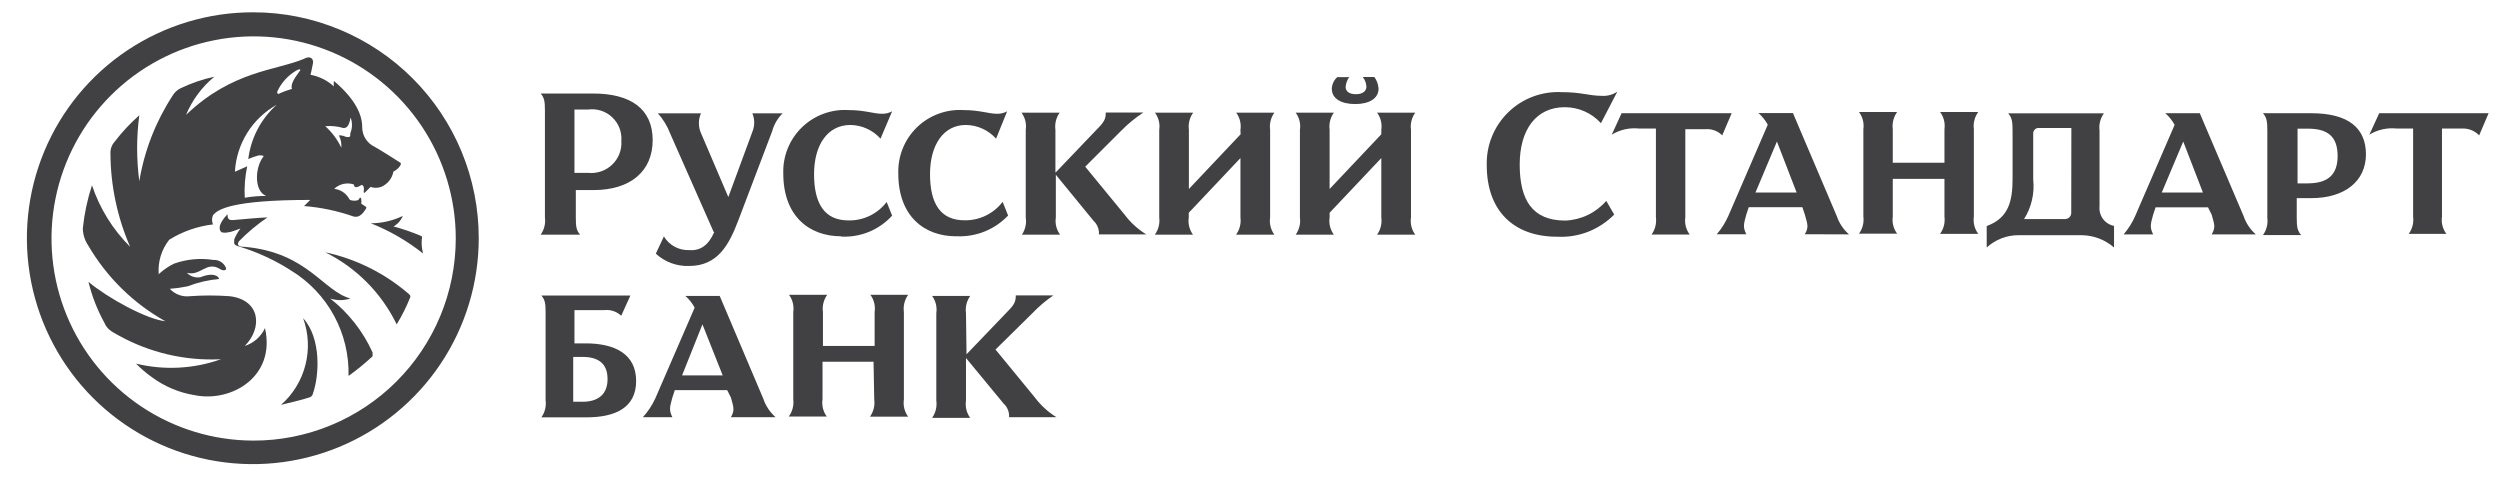 <?xml version="1.0" encoding="UTF-8"?>
<svg xmlns="http://www.w3.org/2000/svg" width="101" height="20" viewBox="0 0 101 20" fill="none">
  <path d="M23.959 3.778H21.843C21.993 3.95 22.015 4.104 22.015 4.474V8.784C22.048 9.029 21.987 9.278 21.843 9.48H23.435C23.285 9.303 23.263 9.16 23.263 8.784V7.679H23.982C25.451 7.679 26.368 6.933 26.368 5.662C26.368 4.392 25.473 3.778 23.959 3.778ZM23.761 6.983H23.208V4.425H23.761C23.936 4.401 24.114 4.417 24.282 4.471C24.451 4.525 24.605 4.616 24.733 4.738C24.862 4.859 24.962 5.007 25.026 5.172C25.09 5.337 25.116 5.514 25.103 5.69C25.116 5.867 25.089 6.045 25.025 6.211C24.961 6.377 24.862 6.527 24.734 6.65C24.606 6.773 24.452 6.867 24.284 6.924C24.116 6.982 23.937 7.002 23.761 6.983ZM28.832 9.37L27.076 5.397C26.962 5.096 26.793 4.819 26.578 4.579H28.319C28.263 4.705 28.235 4.84 28.235 4.977C28.235 5.114 28.263 5.25 28.319 5.375L29.424 7.961L30.396 5.325C30.445 5.207 30.47 5.08 30.47 4.952C30.47 4.824 30.445 4.698 30.396 4.579H31.617C31.416 4.777 31.271 5.025 31.197 5.298L29.827 8.905C29.457 9.878 29.004 10.745 27.838 10.745C27.342 10.763 26.86 10.584 26.495 10.248L26.821 9.552C26.926 9.726 27.075 9.87 27.254 9.967C27.433 10.064 27.635 10.111 27.838 10.104C28.308 10.143 28.634 9.889 28.855 9.375L28.832 9.37ZM33.982 9.546C32.689 9.546 31.645 8.729 31.645 7.01C31.633 6.665 31.694 6.32 31.823 5.999C31.953 5.678 32.148 5.388 32.396 5.146C32.644 4.905 32.94 4.718 33.264 4.598C33.589 4.477 33.935 4.426 34.28 4.447C34.926 4.447 35.302 4.596 35.623 4.596C35.769 4.601 35.914 4.567 36.042 4.497L35.573 5.602C35.42 5.43 35.232 5.293 35.023 5.198C34.814 5.102 34.587 5.052 34.357 5.049C33.44 5.049 32.888 5.845 32.888 7.038C32.888 8.231 33.313 8.905 34.28 8.905C34.577 8.911 34.872 8.846 35.14 8.717C35.407 8.587 35.641 8.396 35.821 8.16L36.042 8.712C35.782 8.997 35.462 9.221 35.105 9.368C34.747 9.514 34.362 9.579 33.976 9.557L33.982 9.546ZM38.628 9.546C37.335 9.546 36.291 8.729 36.291 7.01C36.28 6.665 36.341 6.32 36.47 5.999C36.599 5.678 36.794 5.388 37.042 5.146C37.29 4.905 37.586 4.718 37.91 4.598C38.235 4.477 38.581 4.426 38.926 4.447C39.573 4.447 39.949 4.596 40.269 4.596C40.415 4.601 40.56 4.567 40.689 4.497L40.241 5.602C40.088 5.43 39.901 5.293 39.692 5.198C39.482 5.102 39.256 5.052 39.026 5.049C38.125 5.044 37.573 5.845 37.573 7.033C37.573 8.22 37.993 8.9 38.965 8.9C39.263 8.905 39.557 8.841 39.825 8.711C40.093 8.581 40.326 8.391 40.507 8.154L40.727 8.707C40.465 8.984 40.146 9.202 39.793 9.347C39.44 9.491 39.059 9.559 38.678 9.546H38.628ZM42.656 6.961L44.346 5.193C44.645 4.894 44.672 4.767 44.672 4.546H46.192C45.872 4.755 45.576 4.998 45.308 5.27L43.843 6.734L45.435 8.673C45.673 8.991 45.969 9.261 46.308 9.469H44.396C44.404 9.366 44.388 9.263 44.349 9.167C44.311 9.072 44.251 8.986 44.175 8.916L42.656 7.06V8.784C42.618 9.029 42.68 9.28 42.827 9.48H41.285C41.423 9.276 41.479 9.027 41.44 8.784V5.248C41.477 5.002 41.416 4.752 41.269 4.552H42.81C42.667 4.754 42.605 5.003 42.639 5.248V6.961H42.656ZM50.114 5.248C50.151 5.002 50.09 4.752 49.943 4.552H51.484C51.341 4.754 51.279 5.003 51.313 5.248V8.784C51.276 9.029 51.337 9.28 51.484 9.48H49.937C50.083 9.279 50.146 9.03 50.114 8.784V6.386L48.026 8.596V8.784C47.989 9.029 48.05 9.28 48.197 9.48H46.656C46.801 9.279 46.864 9.03 46.833 8.784V5.248C46.87 5.002 46.808 4.752 46.661 4.552H48.203C48.059 4.754 47.998 5.003 48.031 5.248V7.635L50.12 5.425L50.114 5.248ZM55.805 5.248C55.842 5.002 55.781 4.752 55.634 4.552H57.175C57.031 4.754 56.97 5.003 57.004 5.248V8.784C56.967 9.029 57.028 9.28 57.175 9.48H55.634C55.777 9.278 55.839 9.029 55.805 8.784V6.386L53.716 8.596V8.784C53.679 9.029 53.741 9.28 53.888 9.48H52.346C52.49 9.278 52.551 9.029 52.517 8.784V5.248C52.555 5.002 52.493 4.752 52.346 4.552H53.888C53.744 4.754 53.683 5.003 53.716 5.248V7.635L55.805 5.425V5.248ZM54.512 3.11C54.427 3.226 54.376 3.364 54.363 3.508C54.363 3.657 54.462 3.806 54.783 3.806C55.103 3.806 55.203 3.635 55.203 3.508C55.198 3.362 55.146 3.222 55.053 3.11H55.523C55.624 3.247 55.683 3.41 55.694 3.579C55.694 3.977 55.319 4.204 54.75 4.204C54.181 4.204 53.805 3.983 53.805 3.585C53.808 3.496 53.829 3.408 53.867 3.327C53.905 3.247 53.959 3.175 54.026 3.115H54.501L54.512 3.11ZM64.678 4.977C64.493 4.773 64.267 4.609 64.015 4.498C63.762 4.387 63.489 4.33 63.214 4.331C62.07 4.331 61.396 5.226 61.396 6.646C61.396 8.066 61.893 8.911 63.236 8.911C63.552 8.899 63.862 8.822 64.147 8.685C64.432 8.548 64.686 8.354 64.893 8.115L65.214 8.668C64.914 8.973 64.552 9.211 64.153 9.366C63.754 9.52 63.326 9.587 62.899 9.563C61.158 9.563 60.065 8.519 60.065 6.679C60.053 6.281 60.125 5.885 60.274 5.516C60.424 5.147 60.648 4.814 60.933 4.536C61.218 4.258 61.557 4.042 61.93 3.903C62.303 3.763 62.7 3.702 63.098 3.723C63.893 3.723 64.203 3.872 64.716 3.872C64.938 3.887 65.158 3.827 65.341 3.701L64.678 4.977Z" fill="#414042"></path>
  <path d="M66.219 5.193C65.834 5.151 65.445 5.238 65.114 5.441L65.512 4.574H69.96L69.578 5.469C69.488 5.378 69.379 5.309 69.258 5.266C69.138 5.223 69.009 5.208 68.882 5.22H68.087V8.778C68.051 9.025 68.115 9.275 68.263 9.475H66.722C66.868 9.274 66.931 9.024 66.899 8.778V5.193H66.219ZM74.7 9.469C74.471 9.269 74.299 9.011 74.203 8.723L72.435 4.568H71.042C71.194 4.702 71.321 4.861 71.418 5.038L69.827 8.718C69.708 8.988 69.55 9.24 69.357 9.463H70.551C70.401 9.165 70.451 9.038 70.551 8.668L70.65 8.37H72.816L72.915 8.668C73.015 9.044 73.092 9.165 72.915 9.463L74.7 9.469ZM70.921 7.778L71.788 5.718L72.584 7.778H70.921ZM78.556 7.226H76.468V8.745C76.432 8.992 76.496 9.242 76.645 9.441H75.103C75.249 9.24 75.312 8.991 75.28 8.745V5.22C75.315 4.974 75.252 4.724 75.103 4.524H76.645C76.499 4.725 76.436 4.974 76.468 5.22V6.574H78.556V5.22C78.591 4.974 78.528 4.724 78.379 4.524H79.921C79.775 4.725 79.712 4.974 79.744 5.22V8.751C79.709 8.997 79.772 9.247 79.921 9.447H78.379C78.525 9.246 78.588 8.997 78.556 8.751V7.226ZM84.821 8.331V5.276C84.789 5.03 84.852 4.78 84.998 4.579H81.131C81.28 4.756 81.308 4.9 81.308 5.276V7.215C81.308 8.11 81.158 8.806 80.263 9.132V9.999C80.616 9.676 81.078 9.499 81.556 9.502H84.114C84.59 9.511 85.048 9.687 85.407 9.999V9.126C85.227 9.091 85.067 8.99 84.959 8.843C84.851 8.696 84.802 8.513 84.821 8.331ZM83.678 8.602C83.678 8.668 83.652 8.731 83.605 8.777C83.558 8.824 83.495 8.85 83.429 8.85H81.772C82.071 8.377 82.201 7.816 82.142 7.259V5.419C82.137 5.386 82.141 5.351 82.151 5.319C82.162 5.287 82.18 5.257 82.205 5.233C82.228 5.209 82.258 5.191 82.29 5.18C82.323 5.169 82.357 5.166 82.39 5.171H83.683L83.678 8.602ZM91.136 9.469C90.907 9.269 90.736 9.011 90.639 8.723L88.871 4.574H87.479C87.63 4.707 87.757 4.866 87.855 5.044L86.263 8.723C86.145 8.994 85.987 9.245 85.794 9.469H86.987C86.838 9.171 86.888 9.044 86.987 8.673L87.087 8.375H89.203L89.352 8.673C89.451 9.049 89.528 9.171 89.352 9.469H91.136ZM87.335 7.778L88.203 5.718L88.998 7.778H87.335ZM93.412 4.574H91.424C91.573 4.751 91.6 4.894 91.6 5.27V8.8C91.632 9.047 91.569 9.296 91.424 9.497H92.965C92.816 9.32 92.788 9.176 92.788 8.8V8.005H93.374C94.739 8.005 95.584 7.309 95.584 6.237C95.584 5.165 94.865 4.574 93.374 4.574H93.412ZM93.236 7.408H92.821V5.198H93.247C94.042 5.198 94.44 5.519 94.44 6.303C94.44 7.088 94.015 7.408 93.225 7.408H93.236ZM23.656 13.872H23.208V12.53H24.401C24.527 12.514 24.654 12.526 24.775 12.565C24.895 12.605 25.005 12.67 25.098 12.756L25.468 11.939H21.871C22.02 12.115 22.042 12.259 22.042 12.635V16.165C22.076 16.41 22.015 16.66 21.871 16.861H23.689C24.832 16.861 25.7 16.491 25.7 15.392C25.7 14.292 24.827 13.872 23.656 13.872ZM23.529 16.231H23.158V14.419H23.529C24.153 14.419 24.545 14.668 24.545 15.314C24.545 15.961 24.131 16.231 23.534 16.231H23.529ZM31.335 16.856C31.106 16.655 30.935 16.398 30.838 16.11L29.076 11.955H27.689C27.841 12.09 27.968 12.251 28.064 12.43L26.468 16.11C26.341 16.382 26.173 16.634 25.971 16.856H27.164C27.015 16.557 27.064 16.436 27.164 16.06L27.263 15.762H29.379L29.529 16.06C29.628 16.436 29.7 16.557 29.529 16.856H31.335ZM27.556 15.165L28.379 13.104L29.197 15.165H27.556ZM35.291 14.613H33.23V16.132C33.193 16.378 33.255 16.628 33.401 16.828H31.866C32.013 16.628 32.078 16.379 32.048 16.132V12.607C32.085 12.361 32.023 12.111 31.877 11.911H33.418C33.274 12.113 33.213 12.362 33.247 12.607V13.977H35.335V12.607C35.372 12.361 35.311 12.111 35.164 11.911H36.689C36.545 12.113 36.484 12.362 36.517 12.607V16.137C36.48 16.383 36.542 16.633 36.689 16.834H35.147C35.291 16.632 35.352 16.383 35.319 16.137L35.291 14.613ZM39.02 14.342L40.711 12.579C41.009 12.281 41.037 12.154 41.037 11.933H42.556C42.25 12.143 41.967 12.383 41.711 12.651L40.219 14.121L41.81 16.06C42.049 16.378 42.345 16.648 42.683 16.856H40.766C40.774 16.753 40.758 16.65 40.719 16.554C40.681 16.458 40.621 16.372 40.545 16.303L39.026 14.463V16.187C38.989 16.433 39.05 16.683 39.197 16.883H37.656C37.799 16.682 37.861 16.433 37.827 16.187V12.651C37.864 12.406 37.803 12.155 37.656 11.955H39.197C39.053 12.157 38.992 12.406 39.026 12.651L39.048 14.347L39.02 14.342ZM96.827 5.193C96.441 5.151 96.052 5.238 95.722 5.441L96.12 4.574H100.54L100.158 5.469C100.068 5.374 99.957 5.3 99.835 5.253C99.713 5.205 99.582 5.185 99.451 5.193H98.656V8.751C98.62 8.997 98.684 9.247 98.832 9.447H97.313C97.459 9.246 97.522 8.997 97.49 8.751V5.193H96.827ZM10.236 0.497C8.43 0.492 6.663 1.024 5.159 2.024C3.655 3.024 2.482 4.448 1.788 6.116C1.093 7.783 0.91 9.619 1.259 11.391C1.609 13.163 2.476 14.791 3.752 16.07C5.028 17.348 6.654 18.22 8.425 18.574C10.196 18.928 12.032 18.748 13.701 18.058C15.37 17.368 16.797 16.198 17.801 14.697C18.805 13.195 19.341 11.43 19.341 9.624C19.342 8.427 19.108 7.241 18.651 6.134C18.194 5.028 17.524 4.022 16.678 3.174C15.833 2.327 14.829 1.654 13.723 1.195C12.618 0.735 11.433 0.498 10.236 0.497ZM10.236 17.8C8.621 17.798 7.043 17.317 5.701 16.418C4.359 15.519 3.314 14.242 2.698 12.749C2.082 11.257 1.923 9.614 2.24 8.031C2.557 6.447 3.337 4.993 4.481 3.853C5.624 2.712 7.08 1.937 8.665 1.624C10.249 1.311 11.891 1.475 13.382 2.095C14.873 2.715 16.147 3.763 17.043 5.107C17.938 6.451 18.415 8.031 18.413 9.646C18.411 10.718 18.198 11.78 17.787 12.77C17.375 13.76 16.772 14.659 16.013 15.417C15.254 16.174 14.353 16.774 13.361 17.183C12.37 17.592 11.308 17.802 10.236 17.8Z" fill="#414042"></path>
  <path d="M12.247 12.856C12.993 13.673 12.893 15.193 12.645 15.889C12.64 15.919 12.628 15.949 12.611 15.974C12.594 16 12.571 16.022 12.545 16.038C12.12 16.187 11.6 16.287 11.352 16.358C11.835 15.932 12.18 15.37 12.339 14.745C12.499 14.12 12.467 13.462 12.247 12.856ZM16.523 11.883C15.556 11.045 14.393 10.463 13.142 10.193C14.399 10.817 15.413 11.841 16.026 13.104C16.241 12.752 16.426 12.383 16.578 11.999C16.578 11.955 16.578 11.933 16.523 11.883ZM17.042 9.646C17.054 9.614 17.054 9.578 17.042 9.546C16.671 9.386 16.289 9.253 15.899 9.149C16.068 9.053 16.201 8.903 16.274 8.723C15.871 8.917 15.429 9.019 14.982 9.021C15.741 9.322 16.453 9.734 17.092 10.242C17.039 10.048 17.023 9.846 17.042 9.646Z" fill="#414042"></path>
  <path d="M13.341 12.06C13.606 12.147 13.893 12.147 14.158 12.06C13.053 11.762 12.418 10.198 9.882 9.972C9.783 9.972 9.512 9.972 9.656 9.745C10.005 9.387 10.39 9.065 10.805 8.784C10.628 8.784 9.761 8.856 9.512 8.883C9.263 8.911 9.192 8.883 9.192 8.657C9.192 8.657 8.694 9.132 8.943 9.38C9.04 9.408 9.144 9.408 9.241 9.38C9.341 9.38 9.562 9.281 9.716 9.231C9.615 9.362 9.532 9.505 9.468 9.657C9.468 9.806 9.396 9.883 9.645 9.955C10.396 10.181 11.112 10.512 11.772 10.938C12.495 11.382 13.09 12.008 13.495 12.754C13.9 13.499 14.102 14.339 14.081 15.187C14.422 14.943 14.747 14.677 15.053 14.392V14.242C14.667 13.387 14.079 12.639 13.341 12.06Z" fill="#414042"></path>
  <path d="M16.175 6.574C16.026 6.474 15.302 6.021 15.131 5.928C14.98 5.857 14.853 5.744 14.765 5.603C14.677 5.462 14.631 5.298 14.633 5.132C14.633 4.662 14.385 4.027 13.49 3.27C13.477 3.343 13.477 3.418 13.49 3.491C13.225 3.25 12.898 3.087 12.545 3.021C12.545 3.021 12.617 2.723 12.645 2.552C12.672 2.381 12.545 2.226 12.269 2.381C11.164 2.85 9.385 2.85 7.517 4.64C7.766 4.04 8.159 3.511 8.661 3.099C8.188 3.201 7.728 3.358 7.291 3.568C7.157 3.634 7.046 3.738 6.971 3.867C6.29 4.913 5.832 6.088 5.628 7.32C5.511 6.436 5.511 5.541 5.628 4.657C5.262 4.978 4.929 5.335 4.633 5.723C4.517 5.851 4.455 6.02 4.462 6.193C4.467 7.493 4.738 8.779 5.258 9.972C4.558 9.274 4.03 8.423 3.716 7.486C3.531 8.051 3.407 8.634 3.346 9.226C3.35 9.475 3.426 9.717 3.567 9.922C4.313 11.2 5.387 12.255 6.678 12.977C5.932 12.905 4.341 12.033 3.573 11.386C3.715 11.964 3.932 12.522 4.219 13.043C4.319 13.27 4.44 13.364 4.772 13.541C6.038 14.248 7.478 14.585 8.926 14.513C7.824 14.906 6.632 14.967 5.495 14.69C5.694 14.893 5.91 15.078 6.142 15.242C6.652 15.619 7.245 15.867 7.871 15.966C9.341 16.265 11.153 15.22 10.705 13.254C10.627 13.424 10.514 13.577 10.373 13.701C10.232 13.826 10.067 13.92 9.888 13.977C10.611 13.254 10.534 12.11 9.269 11.966C8.739 11.928 8.207 11.928 7.678 11.966C7.527 11.985 7.375 11.968 7.233 11.916C7.09 11.864 6.963 11.779 6.86 11.668C7.101 11.65 7.341 11.617 7.578 11.568C7.986 11.411 8.414 11.31 8.849 11.27C8.849 11.198 8.672 10.972 8.103 11.198C8.004 11.217 7.901 11.211 7.804 11.18C7.708 11.149 7.621 11.095 7.551 11.021C8.103 11.171 8.346 10.524 8.893 10.872C8.993 10.944 9.191 10.944 9.12 10.8C9.076 10.706 9.006 10.628 8.917 10.574C8.828 10.521 8.726 10.496 8.622 10.502C8.088 10.418 7.541 10.469 7.031 10.651C6.805 10.761 6.596 10.905 6.412 11.077C6.373 10.575 6.525 10.078 6.838 9.684C7.375 9.351 7.978 9.14 8.606 9.066C8.579 9.008 8.566 8.944 8.566 8.881C8.566 8.817 8.579 8.754 8.606 8.695C8.783 8.469 9.33 8.077 12.534 8.077L12.285 8.325C12.972 8.379 13.648 8.522 14.296 8.751C14.368 8.751 14.545 8.823 14.772 8.452C14.843 8.353 14.772 8.353 14.595 8.231C14.604 8.173 14.604 8.113 14.595 8.055C14.595 7.955 14.523 7.983 14.495 8.055C14.468 8.126 14.175 8.126 14.12 8.055C14.06 7.938 13.972 7.838 13.864 7.764C13.756 7.689 13.631 7.643 13.501 7.629C13.605 7.53 13.734 7.461 13.874 7.43C14.014 7.399 14.16 7.407 14.296 7.452C14.296 7.452 14.296 7.602 14.446 7.552C14.595 7.502 14.622 7.403 14.694 7.552C14.707 7.61 14.707 7.67 14.694 7.729C14.694 7.8 14.694 7.828 14.794 7.729L14.97 7.552C15.108 7.599 15.258 7.599 15.396 7.552C15.524 7.498 15.636 7.413 15.723 7.305C15.81 7.197 15.868 7.069 15.893 6.933C16.103 6.834 16.252 6.613 16.175 6.574ZM10.031 6.425C10.169 6.364 10.311 6.314 10.457 6.276C10.606 6.276 10.705 6.276 10.606 6.375C10.285 6.845 10.285 7.74 10.755 7.916C10.464 7.915 10.174 7.939 9.888 7.988C9.865 7.562 9.898 7.135 9.987 6.718L9.49 6.939C9.521 6.381 9.692 5.841 9.988 5.368C10.283 4.895 10.694 4.504 11.18 4.231C10.547 4.796 10.139 5.571 10.031 6.414V6.425ZM12.092 2.894C11.993 3.044 11.716 3.364 11.794 3.591C11.632 3.639 11.474 3.696 11.319 3.762C11.219 3.839 11.169 3.762 11.219 3.662C11.379 3.333 11.63 3.056 11.943 2.867C12.158 2.734 12.158 2.834 12.098 2.883L12.092 2.894ZM14.153 5.381C14.153 5.53 14.153 5.557 13.976 5.53C13.909 5.496 13.836 5.475 13.761 5.469H13.689C13.77 5.621 13.805 5.794 13.788 5.966C13.632 5.637 13.412 5.343 13.142 5.099C13.385 5.076 13.631 5.101 13.866 5.171C13.965 5.171 14.092 5.171 14.164 4.745C14.241 4.947 14.239 5.17 14.158 5.37L14.153 5.381Z" fill="#414042"></path>
</svg>
